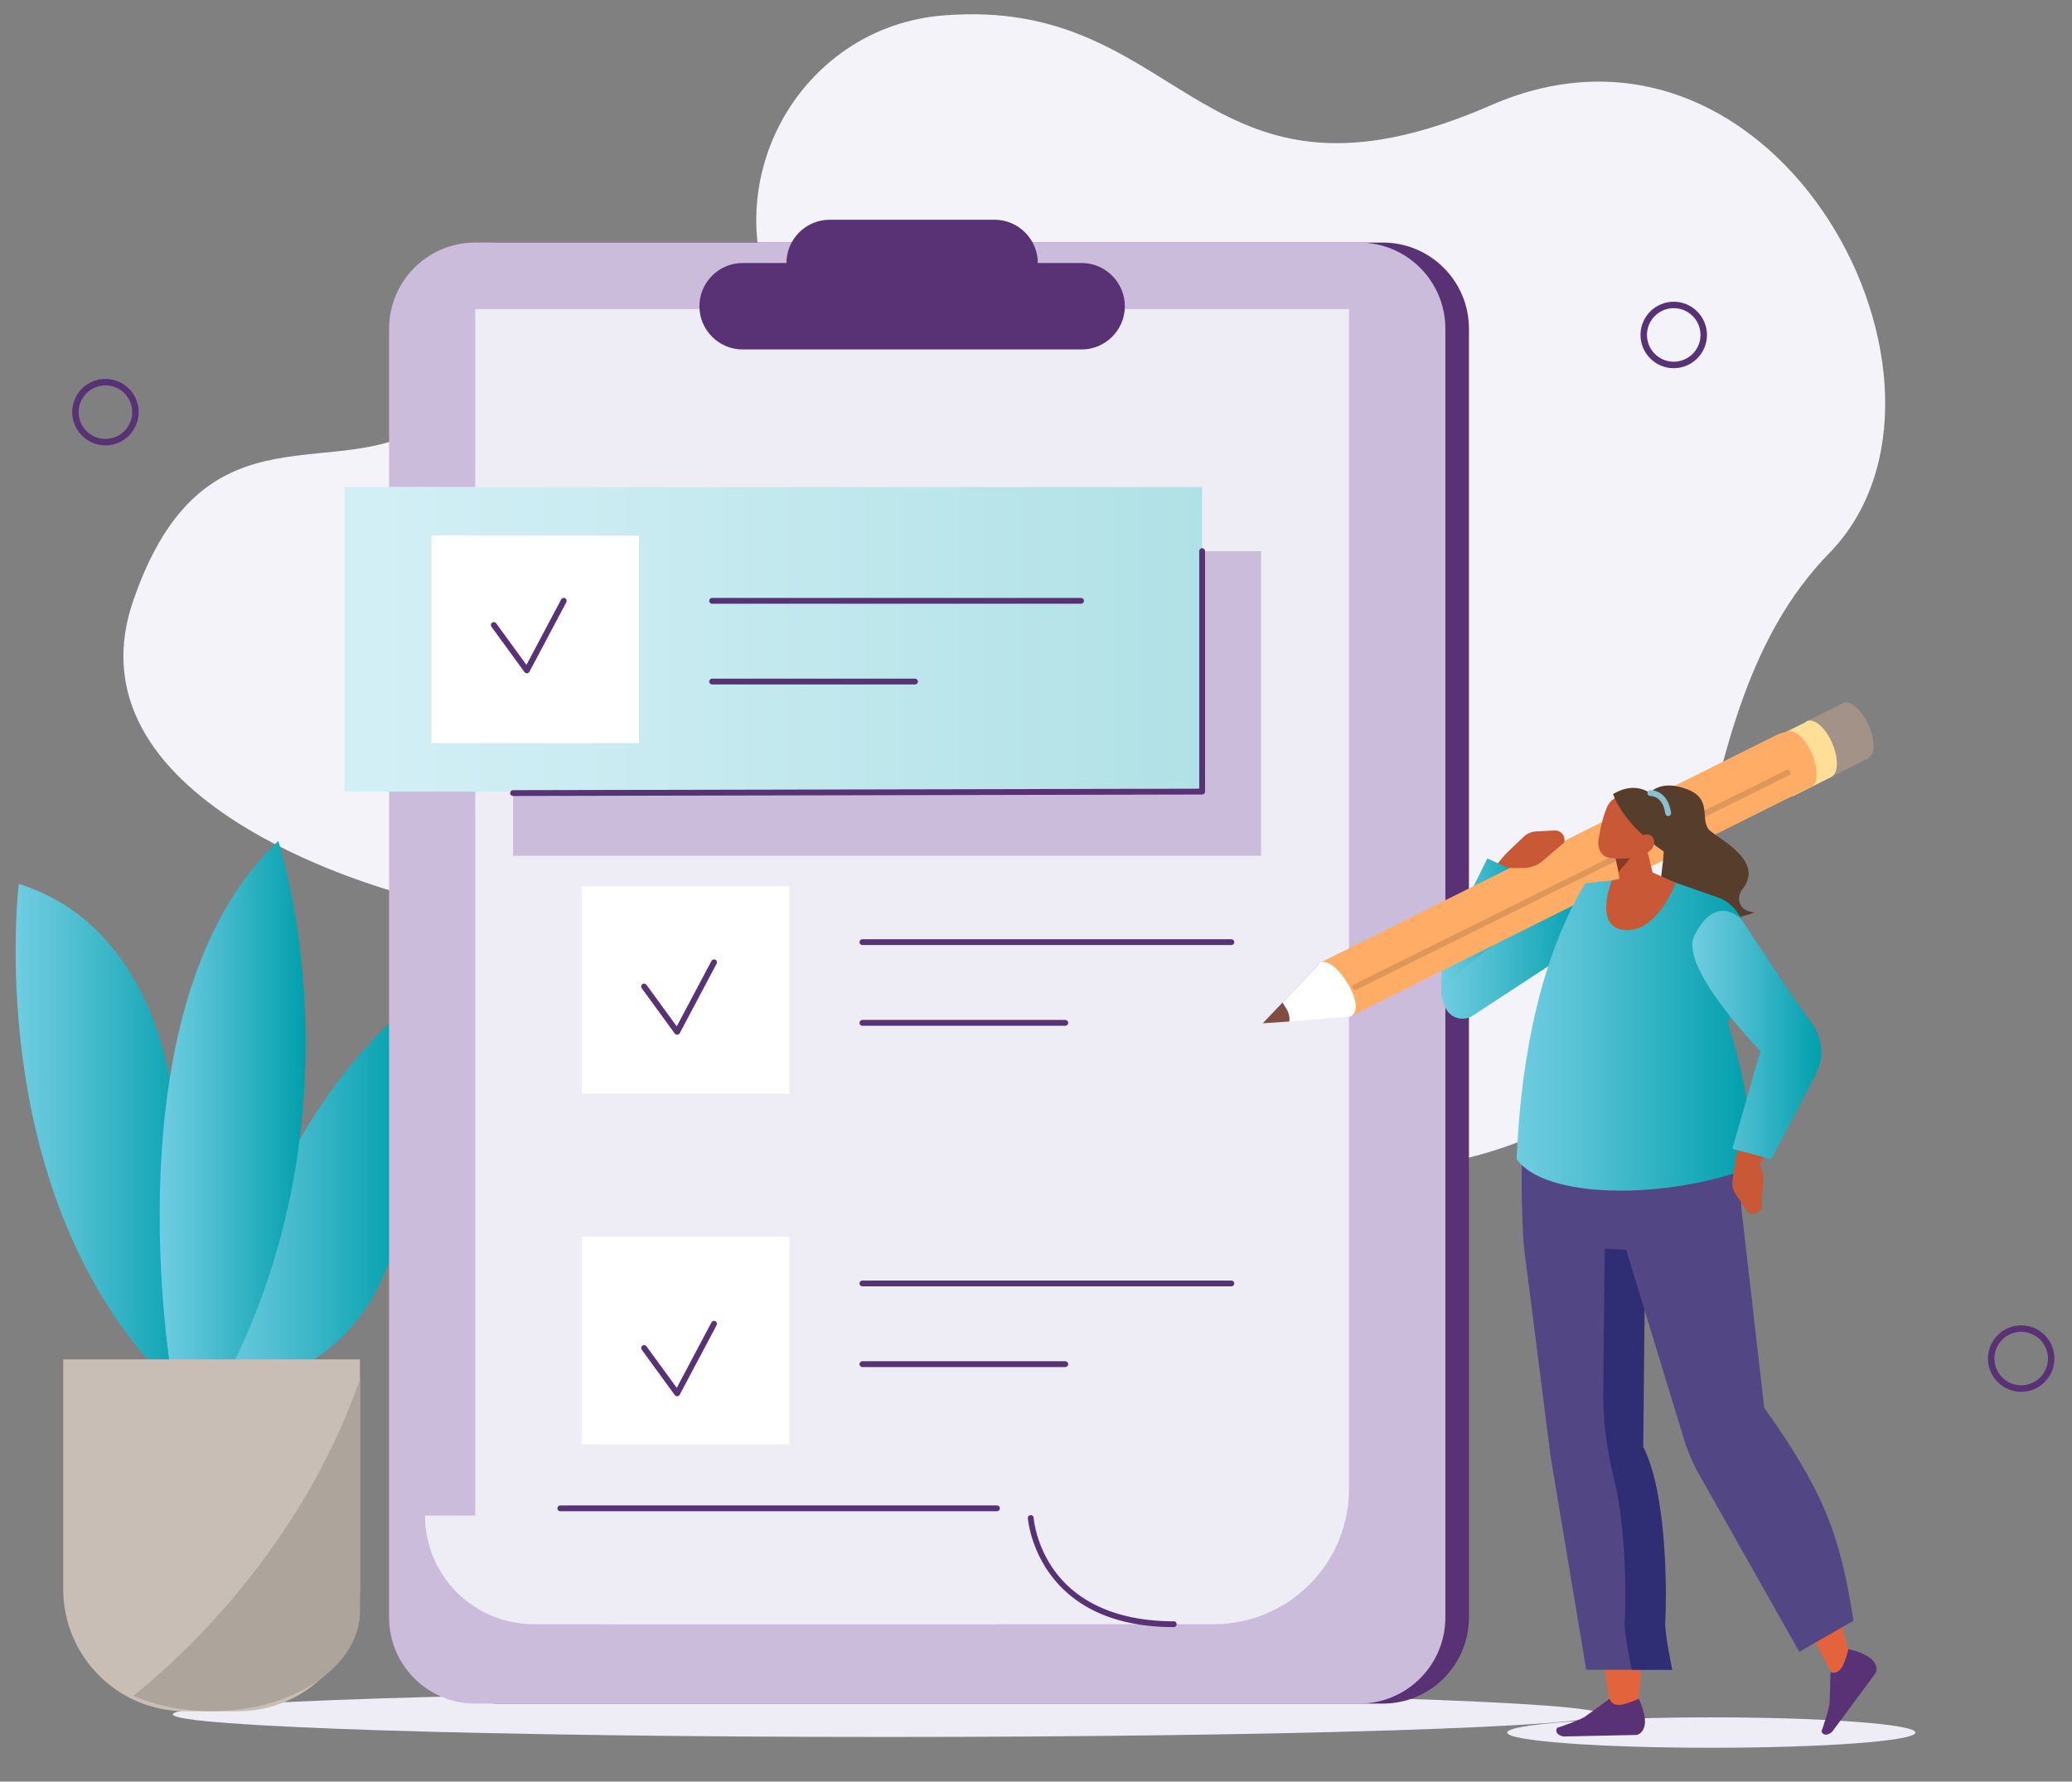 <svg xmlns="http://www.w3.org/2000/svg" viewBox="0 0 1139.29 979.59"><rect x="0" y="0" width="1139.29" height="979.59" fill="#808080" stroke="none"/><style>.st0{fill:#eeedf6}.st4{fill:#583275}.st10{fill:#fff}.st11,.st12{fill-rule:evenodd;clip-rule:evenodd;fill:#ffde98}.st12{fill:#a39287}.st13{fill:#c95836}.st17{fill:#fff}.st17,.st21,.st23,.st24,.st25,.st28{fill-rule:evenodd;clip-rule:evenodd}.st21{fill:#573d2b}.st23{fill:#e3633d}.st24{fill:#583275}.st25{fill:#534684}.st28{fill:#c95836}</style><g id="image"><path class="st0" d="M880.47 942.6c0 6.87-175.83 12.43-392.72 12.43-216.89 0-392.72-5.57-392.72-12.43 0-6.87 175.83-12.43 392.72-12.43 216.9 0 392.72 5.57 392.72 12.43z"/><path d="M224.12 492.3S33.81 445.16 73.24 330.35c39.43-114.81 115.07-60.05 165.79-100.08 50.72-40.04-14.91 262.03-14.91 262.03z" fill="#f3f3f9"/><path d="M424.45 164.3C395.42 93.73 443 14.26 519.09 8.45c1.93-.15 3.89-.27 5.89-.37 127.71-6.5 136.45 118.9 294.78 49.8 158.33-69.09 274.98 155.29 186.02 246.31-88.96 91.02-53.65 257.7-144.89 311.28-91.25 53.58-284.13 39.77-311.07-91.35-20.02-97.45-90.5-275.05-125.37-359.82z" fill-rule="evenodd" clip-rule="evenodd" fill="#f3f3f9"/><linearGradient id="SVGID_1_" gradientUnits="userSpaceOnUse" x1="116.727" y1="659.95" x2="224.121" y2="659.95"><stop offset="0" stop-color="#70cce1"/><stop offset=".262" stop-color="#57c2d5"/><stop offset=".818" stop-color="#16a8b7"/><stop offset="1" stop-color="#009fad"/></linearGradient><path d="M116.73 754.86S136.6 635.62 216 560.77c0 0 42.05 157.89-65.14 197.61-7.77 2.88-34.13-3.52-34.13-3.52z" fill="url(#SVGID_1_)"/><path class="st4" d="M760.32 936.69H274.3c-26.17 0-47.38-21.21-47.38-47.38V180.74c0-26.17 21.21-47.38 47.38-47.38h486.02c26.17 0 47.38 21.21 47.38 47.38v708.57c-.01 26.17-21.22 47.38-47.38 47.38zM920.3 202.44c-10.08 0-18.27-8.2-18.27-18.28s8.2-18.27 18.27-18.27c10.08 0 18.27 8.2 18.27 18.27s-8.19 18.28-18.27 18.28zm0-33c-8.12 0-14.72 6.6-14.72 14.72s6.6 14.72 14.72 14.72c8.12 0 14.72-6.61 14.72-14.72s-6.6-14.72-14.72-14.72zM57.98 244.88c-10.08 0-18.27-8.2-18.27-18.28 0-10.08 8.2-18.27 18.27-18.27s18.27 8.2 18.27 18.27c0 10.08-8.2 18.28-18.27 18.28zm0-32.99c-8.12 0-14.72 6.6-14.72 14.72 0 8.12 6.6 14.72 14.72 14.72s14.72-6.61 14.72-14.72c0-8.12-6.61-14.72-14.72-14.72zm1053.38 553.36c-10.08 0-18.27-8.2-18.27-18.27s8.2-18.27 18.27-18.27c10.08 0 18.27 8.2 18.27 18.27s-8.19 18.27-18.27 18.27zm0-33c-8.12 0-14.72 6.6-14.72 14.72 0 8.12 6.6 14.72 14.72 14.72 8.12 0 14.72-6.6 14.72-14.72 0-8.12-6.6-14.72-14.72-14.72z"/><path d="M747.35 936.69H261.33c-26.17 0-47.38-21.21-47.38-47.38V180.74c0-26.17 21.21-47.38 47.38-47.38h486.02c26.17 0 47.38 21.21 47.38 47.38v708.57c0 26.17-21.22 47.38-47.38 47.38z" fill="#ccbcdc"/><path class="st0" d="M667.4 893.01H337.49c-42.06 0-76.16-16.29-76.16-58.36v-664.7h480.41v648.73c-.01 41.05-33.29 74.33-74.34 74.33z"/><path class="st4" d="M546.86 168.36H456.2c-13.08 0-23.77-10.7-23.77-23.77 0-13.08 10.7-23.77 23.77-23.77h90.66c13.08 0 23.77 10.7 23.77 23.77.01 13.07-10.69 23.77-23.77 23.77z"/><path class="st4" d="M594.73 192.14H408.34c-13.08 0-23.77-10.7-23.77-23.77 0-13.08 10.7-23.77 23.77-23.77h186.39c13.08 0 23.77 10.7 23.77 23.77s-10.7 23.77-23.77 23.77z"/><linearGradient id="SVGID_00000036231455448364035730000003539752912040978575_" gradientUnits="userSpaceOnUse" x1="8.589" y1="625.468" x2="108.05" y2="625.468"><stop offset="0" stop-color="#70cce1"/><stop offset=".262" stop-color="#57c2d5"/><stop offset=".818" stop-color="#16a8b7"/><stop offset="1" stop-color="#009fad"/></linearGradient><path d="M96.68 618.34s-3.1-106.23-86.34-132.37c0 0-20.29 164.77 77.47 268.88l20.24 10.1-11.37-146.61z" fill="url(#SVGID_00000036231455448364035730000003539752912040978575_)"/><linearGradient id="SVGID_00000087383661063652296050000009584774583597741215_" gradientUnits="userSpaceOnUse" x1="87.809" y1="613.675" x2="168.027" y2="613.675"><stop offset="0" stop-color="#70cce1"/><stop offset=".262" stop-color="#57c2d5"/><stop offset=".818" stop-color="#16a8b7"/><stop offset="1" stop-color="#009fad"/></linearGradient><path d="M94.61 758.38S58.42 551.8 153.03 462.39c0 0 50.01 150.99-32.61 302.57l-25.81-6.58z" fill="url(#SVGID_00000087383661063652296050000009584774583597741215_)"/><path d="M130.8 940.88h-28.89c-37.09 0-67.15-30.06-67.15-67.15v-126.3h163.19v126.3c0 37.09-30.06 67.15-67.15 67.15z" fill="#c9beb5"/><path d="M197.95 885.62V758.38c-32.79 93.45-98.54 153.16-124.7 174.09 12.52 5.3 27.26 8.41 43.11 8.41 45.06 0 81.59-24.74 81.59-55.26z" fill="#ada49c"/><path class="st10" d="M319.89 487.23h114.12v114.12H319.89zm0 192.78h114.12v114.12H319.89z"/><path class="st4" d="M677.07 519.61H474.19c-.89 0-1.6-.72-1.6-1.6s.72-1.6 1.6-1.6h202.88c.89 0 1.6.72 1.6 1.6s-.72 1.6-1.6 1.6zm-91.3 44.38H474.19c-.89 0-1.6-.72-1.6-1.6s.72-1.6 1.6-1.6h111.58c.89 0 1.6.72 1.6 1.6s-.71 1.6-1.6 1.6zm91.3 143.28H474.19c-.89 0-1.6-.72-1.6-1.6s.72-1.6 1.6-1.6h202.88c.89 0 1.6.72 1.6 1.6s-.72 1.6-1.6 1.6zm-91.3 44.38H474.19c-.89 0-1.6-.72-1.6-1.6s.72-1.6 1.6-1.6h111.58c.89 0 1.6.72 1.6 1.6s-.71 1.6-1.6 1.6zm-213.44-182.7c-.51 0-.99-.24-1.3-.66l-18.17-24.94c-.52-.72-.36-1.72.35-2.24.72-.52 1.72-.36 2.24.35l16.66 22.86 19.09-35.99c.41-.78 1.39-1.08 2.17-.67.78.41 1.08 1.39.67 2.17l-20.29 38.25c-.26.49-.75.81-1.3.85-.04.02-.08.02-.12.02zm0 198.75c-.51 0-.99-.24-1.3-.66l-18.17-24.94c-.52-.72-.36-1.72.35-2.24.72-.52 1.72-.36 2.24.35l16.66 22.86 19.09-35.99c.41-.78 1.39-1.08 2.17-.67s1.08 1.39.67 2.17l-20.29 38.25c-.26.49-.75.81-1.3.85-.04.02-.08.02-.12.02z"/><path class="st0" d="M548.17 893.01H293.42c-32.98 0-59.71-26.73-59.71-59.71h314.46v59.71z"/><path class="st4" d="M645.38 894.62c-75.44 0-80.17-59.26-80.21-59.85a1.6 1.6 0 011.49-1.7c.88-.07 1.65.61 1.71 1.49.01.14 1.07 14.43 11.05 28.48 13.18 18.56 35.99 28.38 65.96 28.38.89 0 1.6.72 1.6 1.6 0 .88-.71 1.6-1.6 1.6zm-97.21-63.69H308.1c-.89 0-1.6-.72-1.6-1.6s.72-1.6 1.6-1.6h240.07c.89 0 1.6.72 1.6 1.6s-.72 1.6-1.6 1.6z"/><path class="st11" d="M985.62 437.9l21.19-10.63-14.61-29.92-19.95 9.95z"/><path class="st12" d="M1006.54 427.33l21.19-10.63-14.61-29.92-19.95 9.95z"/><path class="st12" d="M1027.59 399.01c3.67 8.36 3.44 16.3-.52 17.73-3.96 1.43-10.14-4.19-13.81-12.55s-3.44-16.3.52-17.73c3.96-1.42 10.14 4.19 13.81 12.55z"/><path class="st11" d="M1007.67 409.16c3.51 8.54 3.01 16.67-1.13 18.16-4.13 1.5-10.33-4.21-13.85-12.75-3.51-8.54-3.01-16.67 1.13-18.16 4.14-1.49 10.34 4.22 13.85 12.75z"/><path class="st13" d="M821.39 539.35c7.24-24.12 11.15-32.99 18.98-57.05l-11.75-13.46c-12.64 12.61-36.63 55.4-36.01 77.89 18.26 14.35 25.86-2.2 28.78-7.38z"/><linearGradient id="SVGID_00000073681441442301264420000008316455567410900145_" gradientUnits="userSpaceOnUse" x1="792.488" y1="512.227" x2="840.368" y2="512.227"><stop offset="0" stop-color="#70cce1"/><stop offset=".262" stop-color="#57c2d5"/><stop offset=".818" stop-color="#16a8b7"/><stop offset="1" stop-color="#009fad"/></linearGradient><path d="M821.39 539.35c7.24-24.12 11.15-32.99 18.98-57.05l-22.56-10.29c-22.94 45.92-26.03 52.87-25.21 74.72 18.27 14.35 25.87-2.2 28.79-7.38z" fill="url(#SVGID_00000073681441442301264420000008316455567410900145_)"/><linearGradient id="SVGID_00000129925466352729298700000015164265032676208063_" gradientUnits="userSpaceOnUse" x1="792.571" y1="522.92" x2="871.621" y2="522.92"><stop offset="0" stop-color="#70cce1"/><stop offset=".262" stop-color="#57c2d5"/><stop offset=".818" stop-color="#16a8b7"/><stop offset="1" stop-color="#009fad"/></linearGradient><path d="M871.62 485.72s-83.04 51.59-78.9 62.55l1.7 4.89c2.2 6.35 9.8 8.94 15.42 5.25l41.93-27.48 8.28-5.15 11.57-40.06z" fill-rule="evenodd" clip-rule="evenodd" fill="url(#SVGID_00000129925466352729298700000015164265032676208063_)"/><path fill-rule="evenodd" clip-rule="evenodd" fill="#804d42" d="M709 561.64l-14.69.98 31.08-32.59z"/><path class="st17" d="M742.57 558.89L709 561.64c.4-5.23-2.31-7.75-3.84-10.4l20.96-22.06c20.2-5.62 32.32 20.16 16.45 29.71z"/><path d="M989.51 414.94l-2.47 2.65c4.52 8.17 16.15 11.28 5.61 16.54L742.57 558.89c9.97-4.79-8.46-33.52-16.44-29.7L976.2 404.43c10.55-5.26 8.78 2.34 13.31 10.51z" fill="#ffac66"/><path d="M996.52 414.88c3.51 8.54 3.01 16.67-1.12 18.16-4.13 1.5-10.33-4.21-13.85-12.75-3.51-8.54-3.01-16.67 1.12-18.16 4.14-1.49 10.34 4.22 13.85 12.75z" fill-rule="evenodd" clip-rule="evenodd" fill="#ffac66"/><path fill-rule="evenodd" clip-rule="evenodd" fill="none" stroke="#de9659" stroke-width="3.205" stroke-linecap="round" stroke-linejoin="round" stroke-miterlimit="10" d="M745.17 542.7l237.77-117.89"/><path class="st21" d="M956.3 495.14c-.39-2.29.43-4.58 1.87-6.39 11.72-14.74-11-26.45-17.56-31.7-6.84-5.47 1.96-17.4-12.9-23.07-14.86-5.67-20.08 2.03-20.79 1.76-1.04-.39 1.24 14.66 1.24 14.66s7.41 2.74 6.65 17.79c-.77 15.05-5.08 22.72 3.71 34.94 8.8 12.23 46.34-1.51 46.34-1.51-6.13-.31-8.07-3.59-8.56-6.48z"/><path class="st13" d="M828.61 468.84l9.19-8.77c1.84-1.75 4.24-2.79 6.78-2.92l10.27-.53c3.58-.18 6.24 3.27 5.15 6.68l-12.18 10.37c-2.69 2.29-6.37 3.57-10.3 3.59l-6.55.03-2.36-8.45z"/><path d="M828.75 952.61c0 4.62 50.24 8.36 112.22 8.36s112.22-3.74 112.22-8.36c0-4.62-50.24-8.36-112.22-8.36s-112.22 3.74-112.22 8.36z" fill-rule="evenodd" clip-rule="evenodd" fill="#eeedf6"/><path class="st23" d="M900.18 938s15.19-101.54-4.42-141.72l10.71-137.75-64.2 4.43 43.26 275.84 14.65-.8z"/><path class="st24" d="M885.06 934.01l-12.75 9.28c-2.5 2.29-16.18 6.75-16.18 6.75-1.36 2.85 1.3 4.35 3.56 4.72l40.34-.84s9.31-1.93 1.05-19.89c-7.33 3.24-14.11 5.56-16.02-.02z"/><path class="st25" d="M837.8 684.48l14.85 116.66 19.54 116.95h46.98s-4.39-20.33-3.87-26.79c.52-6.45 2.23-67.65-12.09-95.8l1.14-114.66-66.55 3.64z"/><path d="M903.54 795.5l1.14-114.66-22.3 1.22-.83 83.97c-.15 15.65 1.99 31.36 5.85 46.82 7.62 30.55 6.38 73.13 5.96 78.46-.52 6.45 3.87 26.79 3.87 26.79h22.29s-4.39-20.33-3.87-26.79c.5-6.46 2.21-67.66-12.11-95.81z" fill-rule="evenodd" clip-rule="evenodd" fill="#2f2e75"/><path class="st23" d="M947.65 809.36l59.43 110.31c11.54 4.18 12.27-2.53 9.01-13.26-13.64-46.52-7.65-74.91-46.03-116.39l-22.41 19.34z"/><path class="st25" d="M890.5 675.14l35.05 114.88c1.44 5.39 4.7 13.13 7.26 18.09l56.54 100.12 29.76-17.11c-7.43-47.9-16.44-70.99-49.06-117.13l-12.72-111.04-30.37 1.22-36.46 10.97z"/><path class="st24" d="M1006.51 919.38l-.45 15.76c.28 3.38-4.55 16.93-4.55 16.93 1.42 2.82 4.24 1.63 5.92.07l24-32.43s4.16-8.55-15.1-13c-1.93 7.79-4.23 14.57-9.82 12.67z"/><path class="st25" d="M934.12 590.26l-87.75 6.68c-14.27 5.24-8.57 87.53-8.57 87.53l57.7 2.67c26.81-.56 58.51 20.46 61.85-24.2 3.81-51.04-23.23-72.68-23.23-72.68z"/><linearGradient id="SVGID_00000060718002430116755380000016963535083493179059_" gradientUnits="userSpaceOnUse" x1="833.906" y1="568.3" x2="962.305" y2="568.3"><stop offset="0" stop-color="#70cce1"/><stop offset=".262" stop-color="#57c2d5"/><stop offset=".818" stop-color="#16a8b7"/><stop offset="1" stop-color="#009fad"/></linearGradient><path d="M871.62 485.72l32.23-3.77 8.84.35 33.58 11.71c11.31 5.6 16.56 18.74 12.24 30.64l-8.22 38.44c8.73 28.99 13.24 49.32 11.72 79.16-47.62 17.68-113.08 16.82-128.11-5.03 2.54-59.72 14.53-113.06 37.72-151.5z" fill-rule="evenodd" clip-rule="evenodd" fill="url(#SVGID_00000060718002430116755380000016963535083493179059_)"/><path class="st28" d="M887.99 465.03l3.09 23.19c.37 2.8 2.21 5.18 4.8 6.22 2.6 1.04 5.55.59 7.72-1.19.71-.58 1.4-1.15 2.06-1.68 2.98-2.43 4.31-6.39 3.4-10.15-2.32-9.64-6.53-27.21-6.53-27.21l-14.54 10.82z"/><path fill-rule="evenodd" clip-rule="evenodd" fill="#873b24" d="M888.33 472.01l1.59 7.53 6.3-7.53z"/><path class="st13" d="M886.27 484.1s-10.56 26.14 7.38 27.29c17.94 1.15 27.76-26.02 27.76-26.02l-13.11-5.82-22.03 4.55z"/><path class="st28" d="M908.99 451.41c1.2-3.55-.68-7.41-4.19-8.6-3.75-1.28-8.48-2.89-12.22-4.17-3.51-1.2-6.8.94-8.53 4.26-2.04 3.92-4.3 12.74-5.17 19.33-.49 3.72 1.15 7.86 4.66 9.06 3.75 1.28 16.2 1.5 19.57-4.91 2.56-4.88 4.12-9.74 5.88-14.97z"/><path class="st21" d="M919.49 468.79s-.09-19.25-4.69-25.51c-6.17-8.41-15.46-14.03-27.85-6.71 0 0 4.39 15.6 27.85 31.63l4.69.59z"/><path class="st28" d="M908.14 466.85c-1.91 2.41-5.05 3.07-7.02 1.48-1.97-1.59-2.01-4.83-.1-7.24 1.91-2.41 5.05-3.07 7.02-1.48 1.96 1.59 2.01 4.83.1 7.24zm65.59 113.97l-35.98-43.97c-8.85-10.41-6.26-26.28 5.44-33.34 4.61-2.78 10.6-1.35 13.45 3.22l35.5 56.86-18.41 17.23z"/><path class="st28" d="M982.1 556.76c11.4 4.74 18.1 15.17 14.17 28.93l-32.5 61.92-9.45-11.09 16.63-49.87 11.15-29.89z"/><path class="st13" d="M954.32 636.53l-1.69 12.63c-.34 2.52.24 5.08 1.63 7.22l5.63 8.64c1.96 3.01 6.33 3.13 8.45.24l1.23-15.99c.27-3.53-.86-7.27-3.17-10.46l-3.84-5.33-8.24 3.05z"/><linearGradient id="SVGID_00000169543944933905746950000001890522966795705005_" gradientUnits="userSpaceOnUse" x1="930.518" y1="569.064" x2="1001.336" y2="569.064"><stop offset="0" stop-color="#70cce1"/><stop offset=".262" stop-color="#57c2d5"/><stop offset=".818" stop-color="#16a8b7"/><stop offset="1" stop-color="#009fad"/></linearGradient><path d="M952.54 631.65l21.3 5.67s24.24-45.16 26.2-50.44c1.96-5.28 2.54-16.42-4.5-25.22s-37.83-55.93-37.83-55.93-13.91-15.63-26.1 8.79c-8.6 17.22 36.37 63.37 36.37 63.37l-15.44 53.76z" fill-rule="evenodd" clip-rule="evenodd" fill="url(#SVGID_00000169543944933905746950000001890522966795705005_)"/><path d="M907.42 436.06s8.16-.5 9.82 11.02" fill-rule="evenodd" clip-rule="evenodd" fill="none" stroke="#8abfd2" stroke-width="3.205" stroke-linecap="round" stroke-linejoin="round" stroke-miterlimit="10"/><path fill-rule="evenodd" clip-rule="evenodd" fill="#ccbcdc" d="M282.13 303.05h411.25v167.47H282.13z"/><path class="st17" d="M189.32 267.77h471.69v167.47H189.32z"/><linearGradient id="SVGID_00000141422096774686014770000013092351195152614286_" gradientUnits="userSpaceOnUse" x1="189.319" y1="351.507" x2="661.006" y2="351.507"><stop offset="0" stop-color="#70cce1"/><stop offset=".262" stop-color="#57c2d5"/><stop offset=".818" stop-color="#16a8b7"/><stop offset="1" stop-color="#009fad"/></linearGradient><path opacity=".31" fill-rule="evenodd" clip-rule="evenodd" fill="url(#SVGID_00000141422096774686014770000013092351195152614286_)" d="M189.32 267.77h471.69v167.47H189.32z"/><path class="st10" d="M237.25 294.45h114.12v114.12H237.25z"/><path class="st4" d="M594.43 331.95H391.55c-.89 0-1.6-.72-1.6-1.6s.72-1.6 1.6-1.6h202.88c.89 0 1.6.72 1.6 1.6s-.71 1.6-1.6 1.6zm-91.29 44.38H391.55c-.89 0-1.6-.72-1.6-1.6 0-.89.72-1.6 1.6-1.6h111.58c.89 0 1.6.72 1.6 1.6.01.88-.71 1.6-1.59 1.6zm-213.45-6.13c-.51 0-.99-.24-1.3-.66l-18.17-24.94c-.52-.72-.36-1.72.35-2.24.72-.52 1.72-.36 2.24.35l16.66 22.86 19.09-35.99c.41-.78 1.39-1.08 2.17-.66.78.41 1.08 1.38.67 2.17l-20.29 38.25c-.26.49-.75.81-1.3.85-.04.01-.08.01-.12.01z"/><path class="st4" d="M282.13 437.66a1.605 1.605 0 010-3.21l377.27-.81v-130.6c0-.89.72-1.6 1.6-1.6s1.6.72 1.6 1.6v132.2c0 .88-.72 1.6-1.6 1.6l-378.87.82z"/></g></svg>